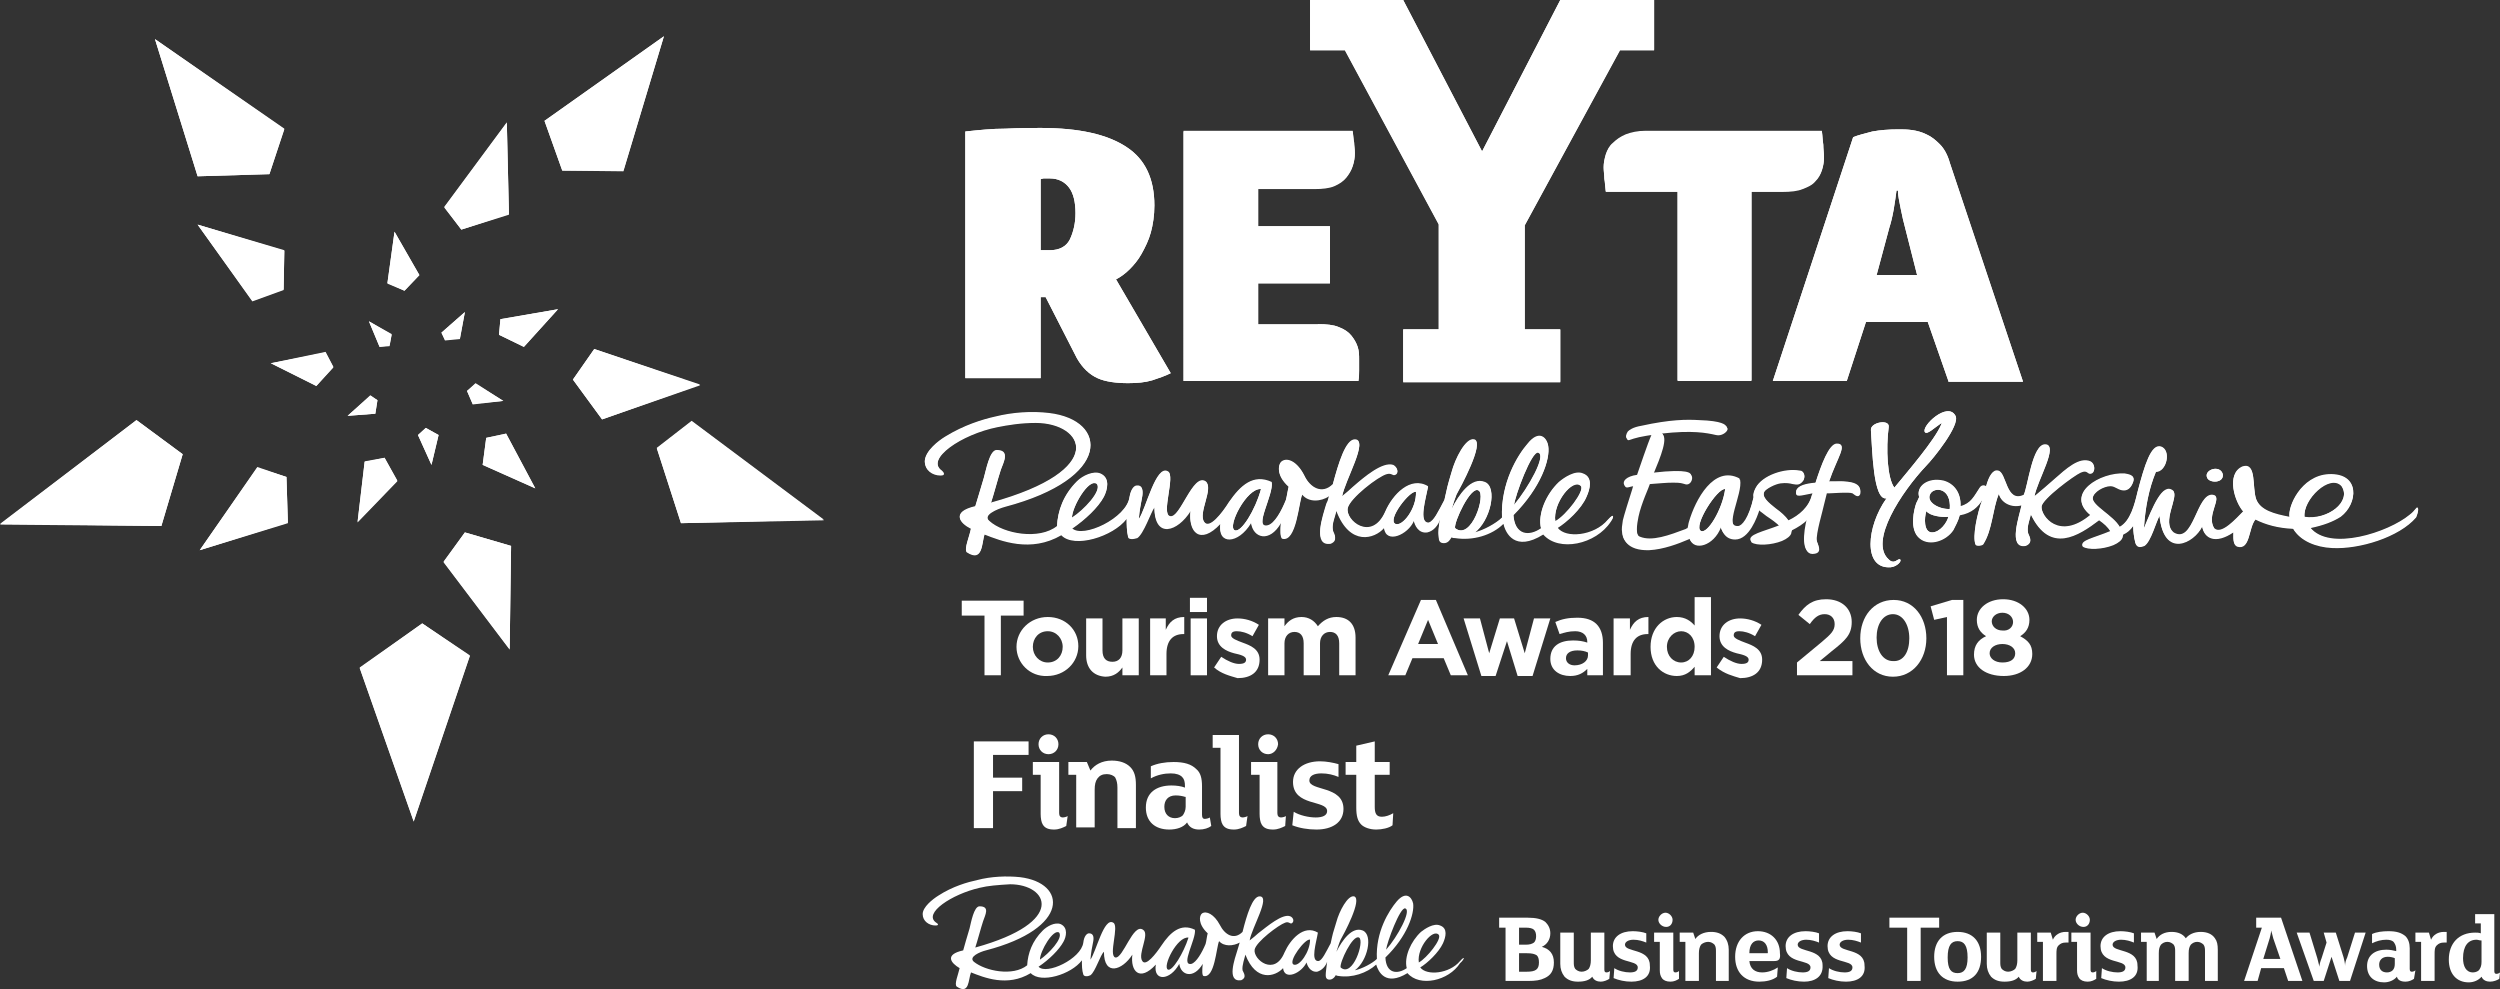 <?xml version="1.0" encoding="utf-8"?>
<!-- Generator: Adobe Illustrator 21.1.0, SVG Export Plug-In . SVG Version: 6.00 Build 0)  -->
<svg version="1.1" id="Layer_1" xmlns="http://www.w3.org/2000/svg" xmlns:xlink="http://www.w3.org/1999/xlink" x="0px" y="0px"
	 viewBox="0 0 351.7 139.2" style="enable-background:new 0 0 351.7 139.2;" xml:space="preserve">
<rect x="0" y="0" width="351.7" height="139.2" fill="#333333" stroke="none"/>
<style type="text/css">
	.st0{fill:#FFFFFF;}
	.st1{fill-rule:evenodd;clip-rule:evenodd;fill:#FFFFFF;}
</style>
<g>
	<path class="st0" d="M162.4,28.9c0,1.4-0.2,2.7-0.5,3.8c-0.3,1.1-0.8,2.1-1.3,3c-0.5,0.9-1.1,1.6-1.7,2.2c-0.6,0.6-1.3,1.1-1.9,1.4
		l7.7,13.2c-0.8,0.4-1.7,0.7-2.6,1c-1,0.3-2.1,0.4-3.4,0.4c-1.7,0-3.2-0.2-4.3-0.7c-1.1-0.5-2.1-1.4-2.9-2.8l-4.4-8.6h-0.7v11.4
		h-10.6V18.5c1.9-0.2,3.7-0.4,5.7-0.4c1.9-0.1,3.5-0.1,4.9-0.1c5.4,0,9.4,0.9,12.1,2.7C161.1,22.4,162.4,25.2,162.4,28.9 M151.3,30
		c0-1.6-0.3-2.8-0.9-3.6c-0.6-0.8-1.5-1.3-2.7-1.3c-0.2,0-0.3,0-0.5,0c-0.1,0-0.3,0-0.4,0c-0.1,0-0.3,0.1-0.4,0.1v10h1.3
		c1.3,0,2.3-0.5,2.8-1.5C151,32.7,151.3,31.4,151.3,30"/>
	<path class="st0" d="M236,27h-10.1c-0.1-0.7-0.1-1.3-0.2-1.8c0-0.5-0.1-1.1-0.1-1.6c0-0.6,0.1-1.1,0.3-1.8c0.2-0.6,0.5-1.2,1-1.6
		c0.5-0.5,1.1-0.9,1.8-1.2c0.8-0.3,1.7-0.5,2.8-0.5h24.8c0.1,0.7,0.1,1.3,0.2,1.9c0,0.6,0.1,1.2,0.1,1.8c0,0.6-0.1,1.2-0.3,1.8
		c-0.2,0.6-0.5,1.1-0.9,1.5c-0.4,0.5-1,0.8-1.8,1.1c-0.7,0.3-1.7,0.4-2.8,0.4h-4.4v26.6H236V27z"/>
	<path class="st0" d="M274.1,53.6l-2.9-8.3h-8.7l-2.7,8.3h-10.4l11.3-34.3c0.7-0.3,1.6-0.5,2.7-0.8c1.1-0.2,2.3-0.3,3.7-0.3
		c0.6,0,1.2,0,1.9,0.1c0.7,0.1,1.4,0.3,2,0.6c0.7,0.3,1.3,0.8,1.9,1.4c0.6,0.6,1.1,1.5,1.4,2.6l10.3,30.8H274.1z M268,32
		c-0.2-0.7-0.4-1.6-0.6-2.6c-0.2-1-0.4-1.9-0.4-2.6h-0.2c-0.1,0.7-0.2,1.6-0.4,2.7c-0.2,1.1-0.4,1.9-0.6,2.5l-1.8,6.7h5.7L268,32z"
		/>
	<path class="st0" d="M185.4,45.6c1.2,0,2.2,0.1,2.9,0.4c0.8,0.3,1.4,0.7,1.8,1.2c0.4,0.5,0.7,1,0.9,1.6c0.2,0.6,0.2,1.2,0.2,1.8
		c0,0.6,0,1.1,0,1.5c0,0.4,0,0.9-0.1,1.5h-24.6V18.5h23.8c0.1,0.7,0.1,1.2,0.2,1.6c0,0.4,0.1,0.9,0.1,1.5c0,0.6-0.1,1.2-0.3,1.8
		c-0.2,0.6-0.5,1.1-0.9,1.6c-0.4,0.5-1,0.9-1.7,1.2c-0.7,0.3-1.7,0.4-2.8,0.4H177v5.3h10.1v8H177v5.8H185.4z"/>
	<g>
		<polygon class="st0" points="40,18.2 21.8,5.5 27.8,24.8 37.9,24.5 		"/>
		<polygon class="st0" points="95.8,73.6 115.9,73.2 97.3,59.3 92.4,63.1 		"/>
		<polygon class="st0" points="66.1,92.3 59.4,87.7 50.6,94 58.2,115.6 		"/>
		<polygon class="st0" points="19.2,59.1 0,73.8 22.7,74 25.7,63.9 		"/>
		<polygon class="st0" points="87.7,24.1 93.4,5.1 76.6,17 79.1,24 		"/>
		<polygon class="st0" points="36.2,65.8 28.1,77.4 40.5,73.6 40.3,67.1 		"/>
		<polygon class="st0" points="71.6,30.2 71.3,17.3 62.5,29.2 64.9,32.3 		"/>
		<polygon class="st0" points="83.6,49.1 80.6,53.4 84.7,59 98.5,54.2 		"/>
		<polygon class="st0" points="62.4,79.1 71.7,91.4 71.9,76.8 65.4,74.9 		"/>
		<polygon class="st0" points="40,35.3 27.8,31.6 35.5,42.4 39.9,40.8 		"/>
		<polygon class="st0" points="45.8,49.6 38.1,51.1 44.5,54.3 46.9,51.7 		"/>
		<polygon class="st0" points="73.7,48.8 78.5,43.5 70.4,44.9 70.2,47.1 		"/>
		<polygon class="st0" points="71.2,61 68.4,61.6 67.9,65.4 75.3,68.7 		"/>
		<polygon class="st0" points="51.3,65 50.3,73.5 55.9,67.7 54.1,64.4 		"/>
		<polygon class="st0" points="59,38.7 55.5,32.6 54.5,39.9 56.9,40.9 		"/>
		<polygon class="st0" points="52.1,55.7 48.9,58.5 52.8,58.2 53.1,56.3 		"/>
		<polygon class="st0" points="64.7,47.7 65.4,43.9 62.1,46.8 62.6,47.9 		"/>
		<polygon class="st0" points="66.9,54 65.7,55 66.5,56.9 70.8,56.4 		"/>
		<polygon class="st0" points="58.8,61.2 60.7,65.4 61.7,61.2 59.9,60.2 		"/>
		<polygon class="st0" points="55.1,47.1 51.9,45.2 53.4,48.8 54.8,48.7 		"/>
		<polygon class="st0" points="219.5,0 208.5,21.3 197.4,0 184.3,0 184.3,7.1 189.2,7.1 202.4,31.6 202.4,46.4 197.4,46.4 
			197.4,53.8 219.5,53.8 219.5,46.4 214.5,46.4 214.5,31.7 227.9,7.1 232.7,7.1 232.7,0 		"/>
	</g>
	<path class="st0" d="M226.2,73.2c-1.9,2.3-6,2.7-7.1,1.1c1.3-0.8,3.4-2.7,4.1-4.4c0.5-1.1,0.9-2.7-0.5-3.2
		c-1.1-0.5-2.7,0.6-3.4,1.2c-1.8,1.7-3,4.5-2.5,6.5c-1.7,1.2-3.7,1-3.9-1.9c3.9-3.9,5.2-7.9,4.9-9.7c-0.2-1.2-1.3-2.3-2.9-0.3
		c-1.4,1.6-3.8,5.5-3.6,10.4c-0.8,0.8-2.6,1.8-3.9,2.1c2.3-1.7,3.3-6.4,1.5-7.1c-1.9-0.8-3.7,1.8-4.7,3.8c0.2-0.7,0.5-1.6,0.7-2.1
		c0.5-0.9,4-7.3,2.5-7.7c-1.2-0.3-2.7,2.7-3.2,4.6c-0.6,2-0.6,2.1-1,3.9c-0.9,1.7-1.5,3-2.2,3.2c-1.5,0.1-0.4-3.5-0.1-5.1
		c-2.5-1.5-5,1.2-6,3.5c-1.9,4.4-5.7,1.3-5.3-0.5c0.3-1.4,4.3-4.5,5.5-4.8c0.7-0.2,0.8,0.3,1.2,0.1c0.5-0.2,0.3-1-0.3-1.3
		c-1.5-0.5-4.1,1.7-5.7,3.1c-0.9,0.8-0.3,0.3-1.5,1.3c0.4-2.3,3.8-8,1.8-8c-1.3,0-2.3,3.3-3.1,6.3c-1.5,1.5-3.2,0.5-4-1.2
		c-1-2-2.4-2.6-3.2-2c-0.5,0.4-0.8,1.9,1,3.5c-0.1,0.3-0.3,1.6-0.4,1.9c-0.6,1.5-1.6,3.4-2.6,3.6c-2,0.4,0.9-4.4,0.6-6.1
		c-2.6-1.2-4.4,0.5-6,2.8c-1,1.6-2.8,3.9-3.5,2.8c-0.9-1.3,1.4-4.8,0.2-5.7c-1.8-1.2-3.6,5.3-5,4.9c-1.3-0.3,0.8-5.8-0.3-6.3
		c-1.7-1-3.1,5.3-4.1,6.7c0.1-1.4,0.3-2.1,0.5-3.3c0.1-0.8,0-1.5-0.8-1.4c-0.3,0-0.8,0.4-1,1.6c-0.4,3-6.6,5.9-8.1,4.4
		c1.9-1.3,3.7-3,4.5-4.5c0.5-1,0.9-2.6-0.5-3.2c-1-0.4-2.5,0.3-3.3,1.1c-1.9,1.9-2.7,4.1-2.8,6.3c-2.5,2-7.5,1.1-9.5-0.7
		c-1.1-0.9,1.1-1.8,2.2-2.1c15.1-4,14.5-12.1,6.2-13.1c-2.5-0.3-5.2-0.1-7.6,0.5c-1.8,0.4-4.4,1.2-7,2.8c-1,0.6-2.8,2-2.9,3.4
		c0,1.3,1.1,2,2.2,2c0.8,0,0.4-0.4,0.2-0.6c-2.4-1.7,2.8-5.2,7.8-6.2c1.5-0.3,3.3-0.6,5.4-0.6c6.8,0,10.4,6.7-6.3,11.3
		c0.4-1.2,1-3.5,1.4-4.7c0.4-1.1,1.3-2.7-0.6-2.7c-1,0-1.5,2.9-1.8,3.9c-0.5,1.6-0.9,3.1-1.2,4c-3.4,0.8-2.2,2.3-0.6,3.1
		c-0.2,1.1-1,2.9-0.6,3.3c2.3,1.5,2.1-1.3,2.5-2.5c2.3,0.9,6.5,2.6,10.8,0.1c1.8,1.9,7.3,0.2,9.2-2.3c0,0.9,0,1.7,0.2,2.6
		c0.1,0.3,0.7,0.3,1.3,0.1c0.9-0.6,1.9-3.6,2.4-4.3c0,4.5,3.3,3.4,5.1,0.5c-0.4,2.9,1.3,4.9,4.2,1.8c-0.5,3,2.5,2.9,4.3-0.1
		c0.3,2.1,2.6,2.8,4.2,0c-0.1,1.2-0.1,2.1,0.2,2.2c2,0.5,2.3-5.1,2.8-6.2c0.9,1.1,2.6,1,3.8,0.2c-0.1,0.4-0.2,0.9-0.4,1.2
		c-0.5,1.7-2,5.9,0.6,5.5c1.2-0.5,0.3-1.4,0.3-1.8c-0.2-0.9,0.4-2.2,0.5-2.8c1.9,5,5.4,3.9,6.7,2.4c0.3,2.3,3.4,0.9,4.2-1
		c0.1,0.5,0.6,1.8,1.9,1.6c0.9-0.2,1.5-1,1.8-1.8c-0.2,1-0.3,1.9-0.2,2.5c0,0.4,0.1,0.9,0.9,0.8c0.5-0.1,0.7-0.5,0.9-0.8
		c0.2,0.1,0.3,0.1,0.5,0.1c2.5,0.4,5.2-0.4,6.8-2c0.3,1.3,1.6,4,5.6,1.5c2.2,2.5,7.4,1.4,9.5-1.8C227,72.9,227.2,72,226.2,73.2
		 M154.3,68.1c0.8,1-1.9,3.8-3.5,4.8C150.8,71.3,153.2,67.2,154.3,68.1 M173.7,74.6c-1.1-0.5,1.7-6,3.7-5.8
		C176.6,71.8,174.6,75,173.7,74.6 M196.3,73.7c-1.2-0.6,2.1-4.8,2.9-4.5C199.3,71.5,197.3,74.2,196.3,73.7 M204.7,74.3
		c-0.2-0.8,2.2-6,3.3-5.3C209.1,69.6,207,76.2,204.7,74.3 M216.4,63.7c1.2,0.4-1.4,5-3.4,7.4C213.1,69.8,215.5,63.4,216.4,63.7
		 M222.4,68.4c0.6,0.7-2.1,4.2-3.6,5C218.4,70.8,221.3,67.2,222.4,68.4"/>
	<path class="st0" d="M258.2,67.8c-0.2,0-0.6,0-0.9,0c1.2-3.5,2.7-5.3,1.1-5.3c-1.1,0-2.2,3-3,5.5c-1.3,0.1-2.5,0.4-2.7,1.1
		c-0.2,1,0.6,0.6,2.3,0.3c0,0.1,0,0.2-0.1,0.3v0c-0.4,1.7-1.8,2.9-3.3,3.6c-0.4-0.6-1.1-1.2-1.8-1.7c-1-0.8-2-1.6-1.6-2.4
		c0.2-0.4,1.5-1.1,2.3-1.2c0.8-0.1,1.3,0,1.7,0.1c0.6,0.1,1,0.2,1.5-0.5c0.1-0.2,0.2-0.5,0.1-0.8c-0.1-0.3-0.3-0.5-0.6-0.5
		c-2.2-0.4-5.3,0.7-6.2,2.4c-0.2,0.4-0.4,0.8-0.3,1.3c-0.7,3.1-1.7,4.2-2.1,4.2c-2.2,0.1,0.6-4.7,0.2-6.7c-3.6-1.9-6.2,3-7.1,6.1
		c-0.1,0.3-0.1,0.6-0.2,0.9c-0.1,0-0.1,0-0.2,0.1c-2.4,0.9-4.8,1.8-6.5,1.1c-0.8-0.3-0.5-2-0.3-3c0.4-1.9,1.5-4.2,1.6-4.6
		c1.5-0.1,2.2-0.2,3.3-0.2c1.1,0,1.2,0.1,1.6,0.2c0.8,0.3,1.2-0.7,1-1.1c-0.1-0.2-0.2-0.9-5.4-0.3c1-2.4,2.2-5.3,1.1-5.7
		c4.4-0.5,6.4-0.1,7.7,0.2c0.8,0.2,1.5-0.4,1.6-0.7c0.1-0.2,0-0.3-0.1-0.4c-0.1-0.1-0.4-0.7-3.8-0.8c-1.7-0.1-4-0.1-8.1,0.8
		c-1.2,0.2-1.7,0.6-1.9,0.8c-0.2,0.3-0.4,0.8-0.1,1c0.2,0.1,0.3-0.1,1.6-0.4c0.6-0.1,1.4-0.3,1.9-0.3c-0.7,1.6-1.7,4.7-2.1,5.8
		c-1.5,0.2-2.1,0.9-1.8,1.4c0.2,0.4,0.7,0,1.3,0l-0.2,0.7c-0.3,0.9-1.2,3.8-1.3,4.3c-0.1,0.7-0.2,1.2-0.1,1.7c0,0.6,0.5,2.4,3.7,2.3
		c2-0.1,4.1-0.9,5.5-1.5c0.1,0,0.1-0.1,0.2-0.1c0.6,1.8,3.4,1,4.4-1.6c0.1,0.2,0.4,1.7,2,1.7c2,0,3.1-3.2,3.4-4.1
		c0.1,0.1,0.1,0.1,0.2,0.2c0.2,0.1,0.5,0.4,0.8,0.6c0.6,0.4,1.5,1,1.9,1.5c-2.3,0.9-4.5,1.3-4,2.2c0.7,0.5,2.8,0.4,4.3-0.2
		c0.7-0.3,1.2-0.7,1.3-1.1c0-0.2,0.1-0.3,0.1-0.4c0.8-0.4,1.6-0.9,2.2-1.5c-0.5,2-0.9,5.2,1,4.8c1.2-0.2,0.3-1.5,0.3-1.8
		c-0.2-0.9,0.9-4.5,1-5.1c0.1-0.5,0.3-1.1,0.4-1.6c0.1,0,0.3,0,0.4,0c0.4,0,2.7-0.2,3.2,0c0.2,0.1,0.8,0.8,1.1,0.1
		C262.1,67.7,259.3,67.7,258.2,67.8 M239.3,74.7c-1.2-0.6,2.3-6.1,3.4-5.9C242.3,71.7,240.2,75.2,239.3,74.7"/>
	<path class="st0" d="M312.7,66.7c0.2,1.3-1.9,1.3-2.2,0.5C310,66.1,312.3,65.3,312.7,66.7"/>
	<g>
		<path class="st0" d="M266.5,68.6c-1-1.3-1.2-5.5-0.8-8.5c0.2-1.2-2.6-0.7-2.5,0.4c0.2,2.7,0.3,10,2.2,9.6c-2.8,3.9-3.4,10,0.6,9.7
			c0.9-0.1,1.6-0.9,1.3-1.1c-0.3-0.2-0.8,0.8-1.6,0c-2.8-2.5,1.8-9.5,5.3-13.2c0.9-0.9,4.8-5.7,4.1-7c-1.1-2.1-4.9,1.5-4.3,2.3
			c0.3,0.4,1.3-0.6,2.2-1.2c0.2-0.1,0.2-0.1,0.1,0.1C272.2,61.9,268.3,66.4,266.5,68.6"/>
		<path class="st1" d="M340.1,71.5c-0.2-0.1-0.3,0.4-1.1,1c-3,2.5-11.3,5.2-14,1.8c1.9-0.4,3.2-0.9,4.3-1.6c2.4-1.8,2.8-6.1-1.7-5.9
			c-3.9,0.2-5.8,4.6-5.5,6c-2.1-0.4-4.1-0.9-4.7-2.5c-0.6-1.7,0.1-5.2-1.9-4.6c-2.4,1-1.1,5,0.1,6.3c-1,1-3.1,3.4-4.1,2.4
			c-1.2-1.9,1.3-4.5-0.2-4.7c-2.3-0.3-2.7,7-5.5,5.3c-1.8-1.5,0.8-5.1-0.1-5.9c-1.5-1.2-2.9,2.4-4.1,5.3c0.2-3,0.7-5.6,1.7-8
			c1.5,0,2.2-3,0.7-3.5c-1.4-0.4-2.3,2.6-3.3,6.4c-0.4,1.7-1,4.1-2.5,4.9c-0.9-1.6-3.9-3-3.8-4.1c0.1-0.9,1.6-1.7,2.5-1.7
			c0.7,0,1.1,0.6,1.9,0.6c0.7,0,1.1-0.6,1.3-1.2c0.3-0.9-0.7-1-1.2-1.1c-3.4-0.2-8.5,2.8-4.8,5.8c-4.4,3.7-7,0.2-6.9-1.2
			c0.1-1.1,4.6-4.4,5.5-4.8c1.1-0.5,0.9,0.4,1.6,0.1c0.5-0.3,0.4-1.3-0.2-1.6c-1.6-0.7-3.5,1.1-5.1,2.5c-0.9,0.8-1.6,1.4-2.8,2.4
			c0.4-2.3,3.5-7.3,1.5-7.3c-1.8,0-2.4,5.8-3,7.1c-2.5,1.2-2.4-3.2-3.6-3.4c-0.7-0.2-1.3,0.7-1.7,2.2c-0.4-0.3-0.8,0-0.9,0.2
			c-0.8,1.2-1.2,2.2-2.7,2.6c0.1-1.9-0.9-3.2-2.4-3.6c-2.3-0.5-3.9,0.9-3.4,2.3c-0.1,0.1-0.3,0.7-0.4,0.8c-0.3,0.8-1.1,3.8,0.5,5
			c1.4,1.1,3.7,0.3,4.7-1.2c0.3-0.6,0.7-1.3,0.9-2.1c1.7-0.3,2.6-1.2,3.2-2.2c-0.8,2.1-1.4,5.2-1,6.3c0.1,0.3,0.9,0.2,1.1,0
			c1.3-2,1.3-4.9,2.2-7.1c0.3,1.2,1.7,2,3.2,1.6c-0.3,1.5-2,6.2,0.6,5.7c1.2-0.5,0.3-1.5,0.3-1.8c-0.2-0.9,0.3-2,0.4-2.6
			c2.7,5.6,6.7,3,9.6,0.8c0.6,0.4,1.3,1,1.6,1.6c-2.4,1-4.3,1.3-3.9,2.1c0.7,0.5,2.8,0.4,4.3-0.2c0.7-0.3,1.2-0.7,1.3-1.1
			c0-0.2,0.1-0.3,0.1-0.4c0.5-0.2,1-0.6,1.4-1.2c0,0.8,0.1,1.6,0.3,2.4c0.2,0.6,0.6,0.7,1.3,0.4c0.9-0.6,1.6-3.3,2.1-4.2
			c0.6,6.1,4.9,3.8,6,1.5c0.3,1.7,1.9,2.5,4.4,0.8c0,0.8-0.1,1.7,0.5,2c1.9,0.6,1.6-2.6,2.6-3.8c1.4,0.7,3.1,1.2,5.3,1.3
			c1,1.7,3.2,2.6,5.5,2.7c3.8,0.2,9.4-1.5,11.8-4.3C340.1,72.3,340.3,71.6,340.1,71.5 M271.8,74.9c-1.2,0-1.1-2.1-0.8-3
			c0.5,0.7,2.3,0.9,3.1,0.8C273.9,73.6,272.9,74.9,271.8,74.9 M271.6,69.4c0.6-0.9,2.9-0.8,2.7,2.2
			C272.9,71.7,270.8,70.7,271.6,69.4 M324.2,72.8c-0.3-2.5,3.6-6.2,5.2-4.4C330.9,70.6,327.4,73.2,324.2,72.8"/>
	</g>
	<g>
		<path class="st0" d="M162.4,28.9c0,1.4-0.2,2.7-0.5,3.8c-0.3,1.1-0.8,2.1-1.3,3c-0.5,0.9-1.1,1.6-1.7,2.2
			c-0.6,0.6-1.3,1.1-1.9,1.4l7.7,13.2c-0.8,0.4-1.7,0.7-2.6,1c-1,0.3-2.1,0.4-3.4,0.4c-1.7,0-3.2-0.2-4.3-0.7
			c-1.1-0.5-2.1-1.4-2.9-2.8l-4.4-8.6h-0.7v11.4h-10.6V18.5c1.9-0.2,3.7-0.4,5.7-0.4c1.9-0.1,3.5-0.1,4.9-0.1
			c5.4,0,9.4,0.9,12.1,2.7C161.1,22.4,162.4,25.1,162.4,28.9 M151.3,30c0-1.6-0.3-2.8-0.9-3.6c-0.6-0.8-1.5-1.3-2.7-1.3
			c-0.2,0-0.3,0-0.5,0c-0.1,0-0.3,0-0.4,0c-0.1,0-0.3,0.1-0.4,0.1v10h1.3c1.3,0,2.3-0.5,2.8-1.5C151,32.6,151.3,31.4,151.3,30"/>
		<path class="st0" d="M236,26.9h-10.1c-0.1-0.7-0.1-1.3-0.2-1.8c0-0.5-0.1-1.1-0.1-1.6c0-0.6,0.1-1.1,0.3-1.8
			c0.2-0.6,0.5-1.2,1-1.6c0.5-0.5,1.1-0.9,1.8-1.2c0.8-0.3,1.7-0.5,2.8-0.5h24.8c0.1,0.7,0.1,1.3,0.2,1.9c0,0.6,0.1,1.2,0.1,1.8
			c0,0.6-0.1,1.2-0.3,1.8c-0.2,0.6-0.5,1.1-0.9,1.5c-0.4,0.5-1,0.8-1.8,1.1c-0.7,0.3-1.7,0.4-2.8,0.4h-4.4v26.6H236V26.9z"/>
		<path class="st0" d="M274.1,53.6l-2.9-8.3h-8.7l-2.7,8.3h-10.4l11.3-34.3c0.7-0.3,1.6-0.5,2.7-0.8c1.1-0.2,2.3-0.3,3.7-0.3
			c0.6,0,1.2,0,1.9,0.1c0.7,0.1,1.4,0.3,2,0.6c0.7,0.3,1.3,0.8,1.9,1.4c0.6,0.6,1.1,1.5,1.4,2.6l10.3,30.8H274.1z M268,32
			c-0.2-0.7-0.4-1.6-0.6-2.6c-0.2-1-0.4-1.9-0.4-2.6h-0.2c-0.1,0.7-0.2,1.6-0.4,2.7c-0.2,1.1-0.4,1.9-0.6,2.5l-1.8,6.7h5.7L268,32z"
			/>
		<path class="st0" d="M185.4,45.6c1.2,0,2.2,0.1,2.9,0.4c0.8,0.3,1.4,0.7,1.8,1.2c0.4,0.5,0.7,1,0.9,1.6c0.2,0.6,0.2,1.2,0.2,1.8
			c0,0.6,0,1.1,0,1.5c0,0.4,0,0.9-0.1,1.5h-24.6V18.4h23.8c0.1,0.7,0.1,1.2,0.2,1.6c0,0.4,0.1,0.9,0.1,1.5c0,0.6-0.1,1.2-0.3,1.8
			c-0.2,0.6-0.5,1.1-0.9,1.6c-0.4,0.5-1,0.9-1.7,1.2c-0.7,0.3-1.7,0.4-2.8,0.4H177v5.3h10.1v8H177v5.8H185.4z"/>
		<g>
			<polygon class="st0" points="40,18.1 21.8,5.5 27.8,24.8 37.9,24.5 			"/>
			<polygon class="st0" points="95.8,73.6 115.9,73.1 97.3,59.2 92.4,63 			"/>
			<polygon class="st0" points="66.1,92.2 59.4,87.7 50.6,93.9 58.2,115.5 			"/>
			<polygon class="st0" points="19.2,59.1 0,73.7 22.7,74 25.7,63.9 			"/>
			<polygon class="st0" points="87.7,24 93.4,5.1 76.6,17 79.1,24 			"/>
			<polygon class="st0" points="36.2,65.7 28.1,77.4 40.5,73.5 40.3,67.1 			"/>
			<polygon class="st0" points="71.6,30.1 71.3,17.2 62.5,29.1 64.9,32.3 			"/>
			<polygon class="st0" points="83.6,49.1 80.6,53.4 84.7,59 98.5,54.1 			"/>
			<polygon class="st0" points="62.4,79 71.7,91.3 71.9,76.8 65.4,74.9 			"/>
			<polygon class="st0" points="40,35.2 27.8,31.6 35.5,42.3 39.9,40.7 			"/>
			<polygon class="st0" points="45.8,49.5 38.1,51.1 44.5,54.3 46.9,51.6 			"/>
			<polygon class="st0" points="73.7,48.8 78.5,43.5 70.4,44.9 70.2,47.1 			"/>
			<polygon class="st0" points="71.2,61 68.4,61.6 67.9,65.4 75.3,68.7 			"/>
			<polygon class="st0" points="51.3,64.9 50.3,73.4 55.9,67.6 54.1,64.4 			"/>
			<polygon class="st0" points="59,38.7 55.5,32.6 54.5,39.8 56.9,40.9 			"/>
			<polygon class="st0" points="52.1,55.6 48.9,58.5 52.8,58.2 53.1,56.3 			"/>
			<polygon class="st0" points="64.7,47.6 65.4,43.9 62.1,46.8 62.6,47.8 			"/>
			<polygon class="st0" points="66.9,53.9 65.7,55 66.5,56.8 70.8,56.4 			"/>
			<polygon class="st0" points="58.8,61.2 60.7,65.4 61.7,61.2 59.9,60.2 			"/>
			<polygon class="st0" points="55.1,47 51.9,45.2 53.4,48.8 54.8,48.6 			"/>
			<polygon class="st0" points="219.5,0 208.5,21.3 197.4,0 184.3,0 184.3,7 189.2,7 202.4,31.5 202.4,46.3 197.4,46.3 197.4,53.7 
				219.5,53.7 219.5,46.3 214.5,46.3 214.5,31.7 227.9,7 232.7,7 232.7,0 			"/>
		</g>
		<path class="st0" d="M226.2,73.1c-1.9,2.3-6,2.7-7.1,1.1c1.3-0.8,3.4-2.7,4.1-4.4c0.5-1.1,0.9-2.7-0.5-3.2
			c-1.1-0.5-2.7,0.6-3.4,1.2c-1.8,1.7-3,4.5-2.5,6.5c-1.7,1.2-3.7,1-3.9-1.9c3.9-3.9,5.2-7.9,4.9-9.7c-0.2-1.2-1.3-2.3-2.9-0.3
			c-1.4,1.6-3.8,5.5-3.6,10.4c-0.8,0.8-2.6,1.8-3.9,2.1c2.3-1.7,3.3-6.4,1.5-7.1c-1.9-0.8-3.7,1.8-4.7,3.8c0.2-0.7,0.5-1.6,0.7-2.1
			c0.5-0.9,4-7.3,2.5-7.7c-1.2-0.3-2.7,2.7-3.2,4.6c-0.6,2-0.6,2.1-1,3.9c-0.9,1.7-1.5,3-2.2,3.2c-1.5,0.1-0.4-3.5-0.1-5.1
			c-2.5-1.5-5,1.2-6,3.5c-1.9,4.4-5.7,1.3-5.3-0.5c0.3-1.4,4.3-4.5,5.5-4.8c0.7-0.2,0.8,0.3,1.2,0.1c0.5-0.2,0.3-1-0.3-1.3
			c-1.5-0.5-4.1,1.7-5.7,3.1c-0.9,0.8-0.3,0.3-1.5,1.3c0.4-2.3,3.8-8,1.8-8c-1.3,0-2.3,3.3-3.1,6.3c-1.5,1.5-3.2,0.5-4-1.2
			c-1-2-2.4-2.6-3.2-2c-0.5,0.4-0.8,1.9,1,3.5c-0.1,0.3-0.3,1.6-0.4,1.9c-0.6,1.5-1.6,3.4-2.6,3.6c-2,0.4,0.9-4.4,0.6-6.1
			c-2.6-1.2-4.4,0.5-6,2.8c-1,1.6-2.8,3.9-3.5,2.8c-0.9-1.3,1.4-4.8,0.2-5.7c-1.8-1.2-3.6,5.3-5,4.9c-1.3-0.3,0.8-5.8-0.3-6.3
			c-1.7-1-3.1,5.3-4.1,6.7c0.1-1.4,0.3-2.1,0.5-3.3c0.1-0.8,0-1.5-0.8-1.4c-0.3,0-0.8,0.4-1,1.6c-0.4,3-6.6,5.9-8.1,4.4
			c1.9-1.3,3.7-3,4.5-4.5c0.5-1,0.9-2.6-0.5-3.2c-1-0.4-2.5,0.3-3.3,1.1c-1.9,1.9-2.7,4.1-2.8,6.3c-2.5,2-7.5,1.1-9.5-0.7
			c-1.1-0.9,1.1-1.8,2.2-2.1c15.1-4,14.5-12.1,6.2-13.1c-2.5-0.3-5.2-0.1-7.6,0.5c-1.8,0.4-4.4,1.2-7,2.8c-1,0.6-2.8,2-2.9,3.4
			c0,1.3,1.1,2,2.2,2c0.8,0,0.4-0.4,0.2-0.6c-2.4-1.7,2.8-5.2,7.8-6.2c1.5-0.3,3.3-0.6,5.4-0.6c6.8,0,10.4,6.7-6.3,11.3
			c0.4-1.2,1-3.5,1.4-4.7c0.4-1.1,1.3-2.7-0.6-2.7c-1,0-1.5,2.9-1.8,3.9c-0.5,1.6-0.9,3.1-1.2,4c-3.4,0.8-2.2,2.3-0.6,3.1
			c-0.2,1.1-1,2.9-0.6,3.3c2.3,1.5,2.1-1.3,2.5-2.5c2.3,0.9,6.5,2.6,10.8,0.1c1.8,1.9,7.3,0.2,9.2-2.3c0,0.9,0,1.7,0.2,2.5
			c0.1,0.3,0.7,0.3,1.3,0.1c0.9-0.6,1.9-3.6,2.4-4.3c0,4.5,3.3,3.4,5.1,0.5c-0.4,2.9,1.3,4.9,4.2,1.8c-0.5,3,2.5,2.9,4.3-0.1
			c0.3,2.1,2.6,2.8,4.2,0c-0.1,1.2-0.1,2.1,0.2,2.2c2,0.5,2.3-5.1,2.8-6.2c0.9,1.1,2.6,1,3.8,0.2c-0.1,0.4-0.2,0.9-0.4,1.2
			c-0.5,1.7-2,5.9,0.6,5.5c1.2-0.5,0.3-1.4,0.3-1.8c-0.2-0.9,0.4-2.2,0.5-2.8c1.9,5,5.4,3.9,6.7,2.4c0.3,2.3,3.4,0.9,4.2-1
			c0.1,0.5,0.6,1.8,1.9,1.6c0.9-0.2,1.5-1,1.8-1.8c-0.2,1-0.3,1.9-0.2,2.5c0,0.4,0.1,0.9,0.9,0.8c0.5-0.1,0.7-0.5,0.9-0.8
			c0.2,0.1,0.3,0.1,0.5,0.1c2.5,0.4,5.2-0.4,6.8-2c0.3,1.3,1.6,4,5.6,1.5c2.2,2.5,7.4,1.4,9.5-1.8C227,72.9,227.2,72,226.2,73.1
			 M154.3,68c0.8,1-1.9,3.8-3.5,4.8C150.8,71.3,153.2,67.2,154.3,68 M173.7,74.6c-1.1-0.5,1.7-6,3.7-5.8
			C176.6,71.7,174.6,75,173.7,74.6 M196.3,73.7c-1.2-0.6,2.1-4.8,2.9-4.5C199.3,71.5,197.3,74.1,196.3,73.7 M204.7,74.3
			c-0.2-0.8,2.2-6,3.3-5.3C209.1,69.5,207,76.1,204.7,74.3 M216.4,63.6c1.2,0.4-1.4,5-3.4,7.4C213.1,69.8,215.5,63.3,216.4,63.6
			 M222.4,68.3c0.6,0.7-2.1,4.2-3.6,5C218.4,70.7,221.3,67.2,222.4,68.3"/>
		<path class="st0" d="M258.2,67.7c-0.2,0-0.6,0-0.9,0c1.2-3.5,2.7-5.3,1.1-5.3c-1.1,0-2.2,3-3,5.5c-1.3,0.1-2.5,0.4-2.7,1.1
			c-0.2,1,0.6,0.6,2.3,0.3c0,0.1,0,0.2-0.1,0.3v0c-0.4,1.7-1.8,2.9-3.3,3.6c-0.4-0.6-1.1-1.2-1.8-1.7c-1-0.8-2-1.6-1.6-2.4
			c0.2-0.4,1.5-1.1,2.3-1.2c0.8-0.1,1.3,0,1.7,0.1c0.6,0.1,1,0.2,1.5-0.5c0.1-0.2,0.2-0.5,0.1-0.8c-0.1-0.3-0.3-0.5-0.6-0.5
			c-2.2-0.4-5.3,0.7-6.2,2.4c-0.2,0.4-0.4,0.8-0.3,1.3C246,73,245,74,244.5,74c-2.2,0.1,0.6-4.7,0.2-6.7c-3.6-1.9-6.2,3-7.1,6.1
			c-0.1,0.3-0.1,0.6-0.2,0.9c-0.1,0-0.1,0-0.2,0.1c-2.4,0.9-4.8,1.8-6.5,1.1c-0.8-0.3-0.5-2-0.3-3c0.4-1.9,1.5-4.2,1.6-4.6
			c1.5-0.1,2.2-0.2,3.3-0.2c1.1,0,1.2,0.1,1.6,0.2c0.8,0.3,1.2-0.7,1-1.1c-0.1-0.2-0.2-0.9-5.4-0.3c1-2.4,2.2-5.3,1.1-5.7
			c4.4-0.5,6.4-0.1,7.7,0.2c0.8,0.2,1.5-0.4,1.6-0.7c0.1-0.2,0-0.3-0.1-0.4c-0.1-0.1-0.4-0.7-3.8-0.8c-1.7-0.1-4-0.1-8.1,0.8
			c-1.2,0.2-1.7,0.6-1.9,0.8c-0.2,0.3-0.4,0.8-0.1,1c0.2,0.1,0.3-0.1,1.6-0.4c0.6-0.1,1.4-0.3,1.9-0.3c-0.7,1.6-1.7,4.7-2.1,5.8
			c-1.5,0.2-2.1,0.9-1.8,1.4c0.2,0.4,0.7,0,1.3,0l-0.2,0.7c-0.3,0.9-1.2,3.8-1.3,4.3c-0.1,0.7-0.2,1.2-0.1,1.7
			c0,0.6,0.5,2.4,3.7,2.3c2-0.1,4.1-0.9,5.5-1.5c0.1,0,0.1-0.1,0.2-0.1c0.6,1.8,3.4,1,4.4-1.6c0.1,0.2,0.4,1.7,2,1.7
			c2,0,3.1-3.2,3.4-4.1c0.1,0.1,0.1,0.1,0.2,0.2c0.2,0.1,0.5,0.4,0.8,0.6c0.6,0.4,1.5,1,1.9,1.5c-2.3,0.9-4.5,1.3-4,2.2
			c0.7,0.5,2.8,0.4,4.3-0.2c0.7-0.3,1.2-0.7,1.3-1.1c0-0.2,0.1-0.3,0.1-0.4c0.8-0.4,1.6-0.9,2.2-1.5c-0.5,2-0.9,5.2,1,4.8
			c1.2-0.2,0.3-1.5,0.3-1.8c-0.2-0.9,0.9-4.5,1-5.1c0.1-0.5,0.3-1.1,0.4-1.6c0.1,0,0.3,0,0.4,0c0.4,0,2.7-0.2,3.2,0
			c0.2,0.1,0.8,0.8,1.1,0.1C262.1,67.6,259.3,67.7,258.2,67.7 M239.3,74.7c-1.2-0.6,2.3-6.1,3.4-5.9
			C242.3,71.7,240.2,75.1,239.3,74.7"/>
		<path class="st0" d="M312.7,66.7c0.2,1.3-1.9,1.3-2.2,0.5C310,66.1,312.3,65.3,312.7,66.7"/>
		<g>
			<path class="st0" d="M266.5,68.6c-1-1.3-1.2-5.5-0.8-8.5c0.2-1.2-2.6-0.7-2.5,0.4c0.2,2.7,0.3,10,2.2,9.6
				c-2.8,3.9-3.4,10,0.6,9.7c0.9-0.1,1.6-0.9,1.3-1.1c-0.3-0.2-0.8,0.8-1.6,0c-2.8-2.5,1.8-9.5,5.3-13.2c0.9-0.9,4.8-5.7,4.1-7
				c-1.1-2.1-4.9,1.5-4.3,2.3c0.3,0.4,1.3-0.6,2.2-1.2c0.2-0.1,0.2-0.1,0.1,0.1C272.2,61.9,268.3,66.4,266.5,68.6"/>
			<path class="st1" d="M340.1,71.4c-0.2-0.1-0.3,0.4-1.1,1c-3,2.5-11.3,5.2-14,1.8c1.9-0.4,3.2-0.9,4.3-1.6
				c2.4-1.8,2.8-6.1-1.7-5.9c-3.9,0.2-5.8,4.6-5.5,6c-2.1-0.4-4.1-0.9-4.7-2.5c-0.6-1.7,0.1-5.2-1.9-4.6c-2.4,1-1.1,5,0.1,6.3
				c-1,1-3.1,3.4-4.1,2.4c-1.2-1.9,1.3-4.5-0.2-4.7c-2.3-0.3-2.7,7-5.5,5.3c-1.8-1.5,0.8-5.1-0.1-5.9c-1.5-1.2-2.9,2.4-4.1,5.3
				c0.2-3,0.7-5.6,1.7-8c1.5,0,2.2-3,0.7-3.5c-1.4-0.4-2.3,2.6-3.3,6.4c-0.4,1.7-1,4.1-2.5,4.9c-0.9-1.6-3.9-3-3.8-4.1
				c0.1-0.9,1.6-1.7,2.5-1.7c0.7,0,1.1,0.6,1.9,0.6c0.7,0,1.1-0.6,1.3-1.2c0.3-0.9-0.7-1-1.2-1.1c-3.4-0.2-8.5,2.8-4.8,5.8
				c-4.4,3.7-7,0.2-6.9-1.2c0.1-1.1,4.6-4.4,5.5-4.8c1.1-0.5,0.9,0.4,1.6,0.1c0.5-0.3,0.4-1.3-0.2-1.6c-1.6-0.7-3.5,1.1-5.1,2.5
				c-0.9,0.8-1.6,1.4-2.8,2.4c0.4-2.3,3.5-7.3,1.5-7.3c-1.8,0-2.4,5.8-3,7.1c-2.5,1.2-2.4-3.2-3.6-3.4c-0.7-0.2-1.3,0.7-1.7,2.2
				c-0.4-0.3-0.8,0-0.9,0.2c-0.8,1.2-1.2,2.2-2.7,2.6c0.1-1.9-0.9-3.2-2.4-3.6c-2.3-0.5-3.9,0.9-3.4,2.3c-0.1,0.1-0.3,0.7-0.4,0.8
				c-0.3,0.8-1.1,3.8,0.5,5c1.4,1.1,3.7,0.3,4.7-1.2c0.3-0.6,0.7-1.3,0.9-2.1c1.7-0.3,2.6-1.2,3.2-2.2c-0.8,2.1-1.4,5.2-1,6.3
				c0.1,0.3,0.9,0.2,1.1,0c1.3-2,1.3-4.9,2.2-7.1c0.3,1.2,1.7,2,3.2,1.6c-0.3,1.5-2,6.2,0.6,5.7c1.2-0.5,0.3-1.5,0.3-1.8
				c-0.2-0.9,0.3-2,0.4-2.6c2.7,5.6,6.7,3,9.6,0.8c0.6,0.4,1.3,1,1.6,1.6c-2.4,1-4.3,1.3-3.9,2.1c0.7,0.5,2.8,0.4,4.3-0.2
				c0.7-0.3,1.2-0.7,1.3-1.1c0-0.2,0.1-0.3,0.1-0.4c0.5-0.2,1-0.6,1.4-1.2c0,0.8,0.1,1.6,0.3,2.4c0.2,0.6,0.6,0.7,1.3,0.4
				c0.9-0.6,1.6-3.3,2.1-4.2c0.6,6.1,4.9,3.8,6,1.5c0.3,1.7,1.9,2.5,4.4,0.8c0,0.8-0.1,1.7,0.5,2c1.9,0.6,1.6-2.6,2.6-3.8
				c1.4,0.7,3.1,1.2,5.3,1.3c1,1.7,3.2,2.6,5.5,2.7c3.8,0.2,9.4-1.5,11.8-4.3C340.1,72.3,340.3,71.5,340.1,71.4 M271.8,74.9
				c-1.2,0-1.1-2.1-0.8-3c0.5,0.7,2.3,0.9,3.1,0.8C273.9,73.5,272.9,74.9,271.8,74.9 M271.6,69.4c0.6-0.9,2.9-0.8,2.7,2.2
				C272.9,71.7,270.8,70.6,271.6,69.4 M324.2,72.7c-0.3-2.5,3.6-6.2,5.2-4.4C330.9,70.6,327.4,73.2,324.2,72.7"/>
		</g>
	</g>
	<path class="st0" d="M205.4,135.2c-1.5,1.8-4.7,2.1-5.6,0.9c1-0.6,2.6-2.1,3.2-3.4c0.4-0.9,0.7-2.1-0.4-2.5
		c-0.9-0.4-2.2,0.5-2.7,0.9c-1.4,1.3-2.4,3.5-2,5.1c-1.3,0.9-2.9,0.8-3-1.5c3.1-3,4.1-6.2,3.9-7.6c-0.2-0.9-1-1.8-2.3-0.3
		c-1.1,1.3-3,4.3-2.8,8.1c-0.6,0.6-2.1,1.4-3.1,1.6c1.8-1.3,2.6-5,1.1-5.6c-1.5-0.6-2.9,1.4-3.7,3c0.2-0.6,0.4-1.3,0.6-1.7
		c0.4-0.7,3.1-5.7,1.9-6.1c-0.9-0.2-2.1,2.1-2.5,3.6c-0.5,1.6-0.5,1.6-0.8,3c-0.7,1.3-1.2,2.4-1.7,2.5c-1.2,0.1-0.3-2.7-0.1-4
		c-2-1.2-3.9,1-4.7,2.8c-1.4,3.4-4.4,1-4.2-0.4c0.2-1.1,3.4-3.5,4.3-3.8c0.5-0.2,0.7,0.2,0.9,0.1c0.4-0.2,0.3-0.8-0.2-1
		c-1.1-0.4-3.2,1.4-4.5,2.4c-0.7,0.6-0.3,0.3-1.2,1c0.3-1.8,3-6.2,1.4-6.2c-1,0-1.8,2.6-2.4,5c-1.2,1.2-2.5,0.4-3.2-1
		c-0.8-1.5-1.9-2-2.5-1.6c-0.4,0.3-0.6,1.5,0.8,2.8c-0.1,0.3-0.2,1.2-0.3,1.5c-0.5,1.2-1.3,2.6-2,2.8c-1.6,0.3,0.7-3.5,0.5-4.8
		c-2-1-3.5,0.4-4.7,2.2c-0.8,1.2-2.2,3-2.7,2.2c-0.7-1,1.1-3.8,0.1-4.4c-1.4-1-2.8,4.1-3.9,3.9c-1-0.3,0.6-4.5-0.3-4.9
		c-1.3-0.8-2.4,4.1-3.2,5.2c0.1-1.1,0.2-1.6,0.4-2.6c0.1-0.6,0-1.1-0.6-1.1c-0.3,0-0.7,0.4-0.8,1.3c-0.3,2.3-5.2,4.6-6.3,3.4
		c1.5-1,2.9-2.4,3.5-3.5c0.4-0.7,0.7-2-0.4-2.5c-0.8-0.3-1.9,0.3-2.5,0.9c-1.5,1.5-2.1,3.2-2.2,4.9c-2,1.6-5.9,0.8-7.5-0.5
		c-0.8-0.7,0.9-1.4,1.7-1.6c11.9-3.1,11.4-9.5,4.8-10.3c-1.9-0.2-4.1-0.1-6,0.4c-1.4,0.3-3.5,0.9-5.5,2.2c-0.8,0.5-2.2,1.6-2.2,2.6
		c0,1,0.9,1.6,1.8,1.6c0.6,0,0.3-0.3,0.1-0.4c-1.9-1.3,2.2-4,6.1-4.9c1.2-0.3,2.6-0.4,4.3-0.5c5.3,0,8.1,5.3-4.9,8.9
		c0.3-0.9,0.8-2.8,1.1-3.7c0.3-0.9,1-2.1-0.5-2.1c-0.8,0-1.2,2.3-1.4,3.1c-0.4,1.3-0.7,2.4-0.9,3.1c-2.7,0.6-1.7,1.8-0.5,2.5
		c-0.2,0.9-0.8,2.3-0.4,2.6c1.8,1.2,1.6-1,2-2c1.8,0.7,5.1,2.1,8.4,0.1c1.4,1.5,5.7,0.2,7.2-1.8c0,0.7,0,1.4,0.2,2
		c0.1,0.3,0.6,0.3,1,0.1c0.7-0.5,1.4-2.9,1.9-3.3c0,3.5,2.6,2.6,4,0.4c-0.3,2.3,1,3.9,3.3,1.4c-0.4,2.4,2,2.3,3.3-0.1
		c0.2,1.6,2,2.2,3.3,0c-0.1,0.9-0.1,1.6,0.1,1.7c1.6,0.4,1.8-4,2.2-4.9c0.7,0.8,2,0.7,2.9,0.2c-0.1,0.3-0.2,0.7-0.3,1
		c-0.4,1.3-1.6,4.6,0.5,4.3c0.9-0.4,0.3-1.1,0.2-1.4c-0.1-0.7,0.3-1.7,0.4-2.2c1.5,3.9,4.2,3.1,5.3,1.9c0.2,1.8,2.6,0.7,3.3-0.8
		c0.1,0.4,0.5,1.4,1.5,1.3c0.7-0.2,1.2-0.8,1.4-1.4c-0.1,0.8-0.2,1.5-0.2,1.9c0,0.3,0.1,0.7,0.7,0.6c0.4-0.1,0.6-0.4,0.7-0.6
		c0.1,0,0.2,0.1,0.4,0.1c1.9,0.3,4-0.4,5.3-1.6c0.3,1,1.3,3.1,4.4,1.2c1.7,2,5.8,1.1,7.4-1.4C206,135,206.2,134.3,205.4,135.2
		 M149,131.2c0.6,0.8-1.5,3-2.7,3.8C146.3,133.8,148.2,130.6,149,131.2 M164.3,136.4c-0.8-0.4,1.3-4.7,2.9-4.5
		C166.5,134.1,164.9,136.7,164.3,136.4 M182,135.7c-0.9-0.4,1.7-3.8,2.3-3.5C184.3,133.9,182.8,136,182,135.7 M188.6,136.1
		c-0.2-0.6,1.7-4.7,2.6-4.2C192,132.4,190.3,137.6,188.6,136.1 M197.7,127.8c0.9,0.3-1.1,4-2.7,5.8
		C195.1,132.6,197,127.5,197.7,127.8 M202.4,131.5c0.5,0.6-1.7,3.3-2.8,3.9C199.3,133.3,201.6,130.6,202.4,131.5"/>
	<g>
		<path class="st0" d="M144.7,106.2h-5v3.2h4.1v1.9h-4.1v5.2H137v-12.2h7.7V106.2z"/>
		<path class="st0" d="M150,116.2c-0.4,0.2-1,0.5-1.7,0.5c-0.8,0-1.3-0.2-1.6-0.7c-0.2-0.3-0.3-0.9-0.3-1.5V109h-1.1v-1.8h3.7v7.2
			c0,0.4,0.2,0.6,0.5,0.6c0.2,0,0.6-0.1,0.7-0.2L150,116.2z M147.5,106.1c-0.8,0-1.4-0.6-1.4-1.4c0-0.8,0.6-1.4,1.4-1.4
			c0.8,0,1.4,0.6,1.4,1.4C148.9,105.5,148.3,106.1,147.5,106.1z"/>
		<path class="st0" d="M159.8,116.5h-2.6v-5.7c0-0.6-0.1-1-0.3-1.4c-0.2-0.3-0.7-0.5-1.2-0.5c-0.6,0-1,0.2-1.3,0.6
			c-0.3,0.4-0.4,0.9-0.4,1.6v5.3h-2.6V109h-1.1v-1.8h2.6l0.5,1.2c0.6-0.8,1.6-1.4,3-1.4c1.1,0,2,0.3,2.6,0.9
			c0.6,0.6,0.8,1.4,0.8,2.5V116.5z"/>
		<path class="st0" d="M170.4,116.2c-0.4,0.3-1,0.5-1.7,0.5c-0.8,0-1.4-0.3-1.7-1c-0.5,0.7-1.5,1-2.5,1c-2,0-3.3-1.1-3.3-3.1
			c0-2.1,1.5-3.1,3.6-3.1c0.7,0,1.4,0.1,1.9,0.3v-0.2c0-0.6-0.1-1-0.4-1.3c-0.3-0.3-0.8-0.5-1.6-0.5c-0.9,0-1.9,0.2-2.8,0.7v-1.7
			c0.9-0.4,2-0.6,3.2-0.6c1.5,0,2.5,0.3,3.2,1c0.6,0.5,0.8,1.3,0.8,2.4v4c0,0.4,0.1,0.6,0.4,0.6c0.2,0,0.6-0.1,0.7-0.2L170.4,116.2z
			 M166.7,112.1c-0.3-0.1-0.8-0.2-1.3-0.2c-1.1,0-1.6,0.7-1.6,1.6c0,1,0.6,1.6,1.5,1.6c0.5,0,0.9-0.2,1.1-0.4
			c0.2-0.3,0.4-0.7,0.4-1.2V112.1z"/>
		<path class="st0" d="M175.3,116.2c-0.4,0.2-1,0.5-1.7,0.5c-0.8,0-1.3-0.2-1.6-0.7c-0.2-0.3-0.3-0.9-0.3-1.5v-9.3h-1.1v-1.8h3.7v11
			c0,0.4,0.2,0.6,0.5,0.6c0.2,0,0.6-0.1,0.7-0.2L175.3,116.2z"/>
		<path class="st0" d="M180.8,116.2c-0.4,0.2-1,0.5-1.7,0.5c-0.8,0-1.3-0.2-1.6-0.7c-0.2-0.3-0.3-0.9-0.3-1.5V109H176v-1.8h3.7v7.2
			c0,0.4,0.2,0.6,0.5,0.6c0.2,0,0.6-0.1,0.7-0.2L180.8,116.2z M178.4,106.1c-0.8,0-1.4-0.6-1.4-1.4c0-0.8,0.6-1.4,1.4-1.4
			c0.8,0,1.4,0.6,1.4,1.4C179.7,105.5,179.1,106.1,178.4,106.1z"/>
		<path class="st0" d="M185.2,116.7c-1.2,0-2.4-0.2-3.4-0.6l0.2-1.9c0.8,0.5,2.1,0.8,3.1,0.8c1,0,1.6-0.3,1.6-0.9
			c0-1.6-4.8-0.6-4.8-4.1c0-1.8,1.6-2.9,3.8-2.9c0.9,0,1.9,0.2,2.6,0.4v1.8c-0.7-0.3-1.5-0.5-2.4-0.5c-1,0-1.7,0.3-1.7,1
			c0,1.5,4.8,0.7,4.8,4C189,115.7,187.4,116.7,185.2,116.7z"/>
		<path class="st0" d="M195.9,116.1c-0.5,0.4-1.5,0.6-2.3,0.6c-0.9,0-1.7-0.3-2.1-0.7c-0.5-0.5-0.7-1.2-0.7-2.4V109h-1.5v-1.8h1.5
			v-2.3l2.6-0.6v2.9h2.1v1.8h-2.1v4.5c0,0.9,0.2,1.4,1,1.4c0.5,0,1.1-0.2,1.6-0.5L195.9,116.1z"/>
	</g>
	<g>
		<path class="st0" d="M217.3,137.6c-0.6,0.3-1.3,0.4-2.3,0.4h-3.2v-7.5h-0.9v-1.4h4c1.2,0,2,0.2,2.5,0.6c0.4,0.4,0.7,0.9,0.7,1.6
			c0,0.9-0.5,1.6-1.2,1.9c1.1,0.3,1.7,1,1.7,2.2C218.6,136.5,218.2,137.2,217.3,137.6z M215.8,130.8c-0.2-0.2-0.6-0.3-1.2-0.3h-0.9
			v2.4h0.9c0.6,0,0.9-0.1,1.2-0.3c0.2-0.2,0.3-0.5,0.3-0.9C216.1,131.3,216,131,215.8,130.8z M216.2,134.4c-0.3-0.2-0.7-0.3-1.4-0.3
			h-1.1v2.6h1.1c1.2,0,1.7-0.3,1.7-1.3C216.5,134.9,216.4,134.6,216.2,134.4z"/>
		<path class="st0" d="M226.4,137.7c-0.3,0.2-0.8,0.4-1.2,0.4c-0.5,0-1-0.2-1.2-0.7c-0.4,0.5-1.1,0.7-2,0.7c-0.8,0-1.4-0.2-1.9-0.7
			c-0.4-0.5-0.6-1.1-0.6-1.8v-4.4h1.9v4.1c0,0.4,0,0.7,0.2,1c0.2,0.2,0.5,0.4,0.9,0.4c0.4,0,0.8-0.2,1-0.4c0.2-0.3,0.3-0.7,0.3-1.2
			v-3.9h1.9v5.2c0,0.3,0.1,0.4,0.3,0.4c0.2,0,0.4-0.1,0.5-0.2L226.4,137.7z"/>
		<path class="st0" d="M229.5,138.1c-0.9,0-1.8-0.2-2.5-0.5l0.1-1.4c0.6,0.4,1.5,0.6,2.2,0.6c0.7,0,1.1-0.2,1.1-0.7
			c0-1.2-3.5-0.4-3.5-3c0-1.3,1.1-2.1,2.8-2.1c0.6,0,1.4,0.1,1.9,0.3v1.3c-0.5-0.2-1.1-0.4-1.8-0.4c-0.7,0-1.2,0.3-1.2,0.7
			c0,1.1,3.5,0.5,3.5,2.9C232.3,137.4,231.1,138.1,229.5,138.1z"/>
		<path class="st0" d="M236.2,137.7c-0.3,0.2-0.7,0.4-1.2,0.4c-0.6,0-1-0.2-1.2-0.5c-0.2-0.3-0.3-0.6-0.3-1.1v-4h-0.8v-1.3h2.7v5.2
			c0,0.3,0.1,0.4,0.3,0.4c0.2,0,0.4-0.1,0.5-0.2L236.2,137.7z M234.4,130.4c-0.6,0-1.1-0.5-1.1-1s0.5-1,1-1s1,0.5,1,1
			S235,130.4,234.4,130.4z"/>
		<path class="st0" d="M243.3,138h-1.9v-4.1c0-0.4,0-0.7-0.2-1c-0.2-0.2-0.5-0.4-0.9-0.4c-0.4,0-0.8,0.2-1,0.4
			c-0.2,0.3-0.3,0.7-0.3,1.2v3.9h-1.9v-5.5h-0.8v-1.3h1.9l0.3,0.9c0.4-0.6,1.2-1,2.2-1c0.8,0,1.4,0.2,1.9,0.7
			c0.4,0.5,0.6,1.1,0.6,1.8V138z"/>
		<path class="st0" d="M249.6,135.2h-3.5c0.1,1.1,0.8,1.6,1.8,1.6c0.8,0,1.6-0.3,2.2-0.7l-0.1,1.3c-0.6,0.5-1.6,0.7-2.5,0.7
			c-2.2,0-3.4-1.4-3.4-3.5c0-2.2,1.3-3.6,3.2-3.6c1.8,0,3.1,1.2,3.1,3.1C250.5,134.9,250.3,135.2,249.6,135.2z M247.4,132.3
			c-0.7,0-1.3,0.5-1.3,1.8h2.5c0.1,0,0.1,0,0.1-0.1C248.7,132.9,248.2,132.3,247.4,132.3z"/>
		<path class="st0" d="M253.8,138.1c-0.9,0-1.8-0.2-2.5-0.5l0.1-1.4c0.6,0.4,1.5,0.6,2.2,0.6c0.7,0,1.1-0.2,1.1-0.7
			c0-1.2-3.5-0.4-3.5-3c0-1.3,1.1-2.1,2.8-2.1c0.6,0,1.4,0.1,1.9,0.3v1.3c-0.5-0.2-1.1-0.4-1.8-0.4c-0.7,0-1.2,0.3-1.2,0.7
			c0,1.1,3.5,0.5,3.5,2.9C256.5,137.4,255.3,138.1,253.8,138.1z"/>
		<path class="st0" d="M259.7,138.1c-0.9,0-1.8-0.2-2.5-0.5l0.1-1.4c0.6,0.4,1.5,0.6,2.2,0.6c0.7,0,1.1-0.2,1.1-0.7
			c0-1.2-3.5-0.4-3.5-3c0-1.3,1.1-2.1,2.8-2.1c0.6,0,1.4,0.1,1.9,0.3v1.3c-0.5-0.2-1.1-0.4-1.8-0.4c-0.7,0-1.2,0.3-1.2,0.7
			c0,1.1,3.5,0.5,3.5,2.9C262.5,137.4,261.3,138.1,259.7,138.1z"/>
		<path class="st0" d="M272.7,130.5h-2.5v7.5h-1.9v-7.5h-2.5v-1.4h7V130.5z"/>
		<path class="st0" d="M275.4,138.1c-2.1,0-3.3-1.3-3.3-3.5s1.2-3.5,3.3-3.5c2.1,0,3.3,1.3,3.3,3.5S277.6,138.1,275.4,138.1z
			 M275.4,132.4c-0.9,0-1.4,0.6-1.4,2.3c0,1.7,0.5,2.2,1.4,2.2c0.9,0,1.4-0.6,1.4-2.2C276.8,133,276.3,132.4,275.4,132.4z"/>
		<path class="st0" d="M286.4,137.7c-0.3,0.2-0.8,0.4-1.2,0.4c-0.5,0-1-0.2-1.2-0.7c-0.4,0.5-1.1,0.7-2,0.7c-0.8,0-1.4-0.2-1.9-0.7
			c-0.4-0.5-0.6-1.1-0.6-1.8v-4.4h1.9v4.1c0,0.4,0,0.7,0.2,1c0.2,0.2,0.5,0.4,0.9,0.4c0.4,0,0.8-0.2,1-0.4c0.2-0.3,0.3-0.7,0.3-1.2
			v-3.9h1.9v5.2c0,0.3,0.1,0.4,0.3,0.4c0.2,0,0.4-0.1,0.5-0.2L286.4,137.7z"/>
		<path class="st0" d="M291.1,132.6c-0.1,0-0.4,0-0.5,0c-0.4,0-0.7,0.1-1,0.4c-0.3,0.3-0.3,0.7-0.3,1.3v3.7h-1.9v-5.5h-0.8v-1.3h1.9
			l0.3,1c0.3-0.7,1-1.1,1.8-1.1c0.2,0,0.3,0,0.4,0V132.6z"/>
		<path class="st0" d="M294.9,137.7c-0.3,0.2-0.7,0.4-1.2,0.4c-0.6,0-1-0.2-1.2-0.5c-0.2-0.3-0.3-0.6-0.3-1.1v-4h-0.8v-1.3h2.7v5.2
			c0,0.3,0.1,0.4,0.3,0.4c0.2,0,0.4-0.1,0.5-0.2L294.9,137.7z M293.1,130.4c-0.6,0-1.1-0.5-1.1-1s0.5-1,1-1s1,0.5,1,1
			S293.7,130.4,293.1,130.4z"/>
		<path class="st0" d="M298.1,138.1c-0.9,0-1.8-0.2-2.5-0.5l0.1-1.4c0.6,0.4,1.5,0.6,2.2,0.6c0.7,0,1.1-0.2,1.1-0.7
			c0-1.2-3.5-0.4-3.5-3c0-1.3,1.1-2.1,2.8-2.1c0.6,0,1.4,0.1,1.9,0.3v1.3c-0.5-0.2-1.1-0.4-1.8-0.4c-0.7,0-1.2,0.3-1.2,0.7
			c0,1.1,3.5,0.5,3.5,2.9C300.9,137.4,299.7,138.1,298.1,138.1z"/>
		<path class="st0" d="M312.1,138h-1.9v-4.1c0-0.4,0-0.7-0.2-1c-0.2-0.2-0.5-0.4-0.9-0.4c-0.4,0-0.7,0.2-0.9,0.4
			c-0.2,0.3-0.3,0.6-0.3,1.2v3.9h-1.9v-4.1c0-0.4,0-0.7-0.2-1c-0.2-0.2-0.5-0.4-0.9-0.4c-0.4,0-0.7,0.2-0.9,0.4
			c-0.2,0.3-0.3,0.6-0.3,1.2v3.9H302v-5.5h-0.8v-1.3h1.9l0.3,0.9c0.4-0.6,1.1-1,2.1-1c0.9,0,1.6,0.3,2,0.9c0.4-0.5,1.1-0.9,2.1-0.9
			c0.9,0,1.6,0.3,2,0.9c0.3,0.4,0.4,0.9,0.4,1.6V138z"/>
		<path class="st0" d="M323.9,138h-2l-0.6-1.8h-3.2l-0.5,1.8h-1.9l2.5-7.5h-0.8v-1.4h3.5L323.9,138z M320.8,134.9l-1-2.9
			c-0.1-0.4-0.2-0.8-0.3-1.1h0c0,0.3-0.1,0.7-0.2,1.1l-0.9,2.9H320.8z"/>
		<path class="st0" d="M332.8,131.2l-2.2,6.8h-1.5l-1.1-3.4l-1.1,3.4h-1.4l-2.4-6.8h1.8l1.1,3.6c0.1,0.4,0.2,0.8,0.3,1.2
			c0-0.3,0.1-0.7,0.3-1.2l0.7-2.2l-0.4-1.4h1.7l1.1,3.5c0.1,0.4,0.2,0.8,0.2,1.2c0-0.4,0.1-0.8,0.3-1.2l1.1-3.5H332.8z"/>
		<path class="st0" d="M339.6,137.7c-0.3,0.2-0.7,0.4-1.2,0.4c-0.6,0-1.1-0.2-1.2-0.7c-0.4,0.5-1.1,0.8-1.8,0.8
			c-1.4,0-2.4-0.8-2.4-2.3c0-1.5,1.1-2.3,2.7-2.3c0.5,0,1,0.1,1.4,0.2v-0.2c0-0.4-0.1-0.7-0.3-1s-0.6-0.4-1.1-0.4
			c-0.7,0-1.4,0.2-2,0.5v-1.3c0.6-0.3,1.5-0.4,2.3-0.4c1.1,0,1.8,0.2,2.4,0.7c0.4,0.4,0.6,1,0.6,1.7v2.9c0,0.3,0.1,0.4,0.3,0.4
			c0.2,0,0.4-0.1,0.5-0.2L339.6,137.7z M336.9,134.8c-0.2-0.1-0.6-0.2-1-0.2c-0.8,0-1.2,0.5-1.2,1.1c0,0.7,0.4,1.1,1.1,1.1
			c0.3,0,0.6-0.1,0.8-0.3c0.2-0.2,0.3-0.5,0.3-0.9V134.8z"/>
		<path class="st0" d="M344.3,132.6c-0.1,0-0.4,0-0.5,0c-0.4,0-0.7,0.1-1,0.4c-0.3,0.3-0.3,0.7-0.3,1.3v3.7h-1.9v-5.5h-0.8v-1.3h1.9
			l0.3,1c0.3-0.7,1-1.1,1.8-1.1c0.2,0,0.3,0,0.4,0V132.6z"/>
		<path class="st0" d="M351.6,137.7c-0.3,0.2-0.8,0.4-1.3,0.4c-0.5,0-1-0.2-1.2-0.7c-0.4,0.5-1.1,0.8-1.8,0.8
			c-1.7,0-2.8-1.2-2.8-3.2c0-2.3,1.4-3.8,3.7-3.8c0.3,0,0.5,0,0.8,0.1v-1.4h-0.8v-1.3h2.7v8c0,0.3,0.1,0.4,0.3,0.4
			c0.2,0,0.4-0.1,0.5-0.2L351.6,137.7z M349,132.3c-0.2,0-0.4-0.1-0.6-0.1c-1.2,0-1.9,0.9-1.9,2.6c0,1.1,0.4,2,1.4,2
			c0.4,0,0.8-0.2,0.9-0.4c0.2-0.3,0.3-0.6,0.3-1.1V132.3z"/>
	</g>
	<g>
		<path class="st0" d="M138.5,86.6h-3.2v-2.1h8.7v2.1h-3.2V95h-2.3V86.6z"/>
		<path class="st0" d="M143,91L143,91c0-2.3,1.9-4.2,4.4-4.2c2.5,0,4.3,1.8,4.3,4.1v0c0,2.3-1.9,4.2-4.4,4.2
			C144.9,95.2,143,93.3,143,91z M149.5,91L149.5,91c0-1.2-0.9-2.2-2.1-2.2c-1.3,0-2.1,1-2.1,2.2v0c0,1.2,0.9,2.2,2.1,2.2
			C148.7,93.2,149.5,92.2,149.5,91z"/>
		<path class="st0" d="M152.8,92.2V87h2.3v4.5c0,1.1,0.5,1.6,1.4,1.6c0.9,0,1.4-0.6,1.4-1.6V87h2.3v8h-2.3v-1.1
			c-0.5,0.7-1.2,1.3-2.4,1.3C153.8,95.1,152.8,94,152.8,92.2z"/>
		<path class="st0" d="M161.7,87h2.3v1.6c0.5-1.1,1.2-1.8,2.6-1.8v2.4h-0.1c-1.5,0-2.4,0.9-2.4,2.8v3h-2.3V87z"/>
		<path class="st0" d="M167.4,84.1h2.4v2h-2.4V84.1z M167.5,87h2.3v8h-2.3V87z"/>
		<path class="st0" d="M170.8,93.9l1-1.5c0.9,0.6,1.8,1,2.5,1c0.7,0,1-0.2,1-0.6v0c0-0.5-0.8-0.7-1.7-0.9c-1.1-0.3-2.4-0.9-2.4-2.4
			v0c0-1.6,1.3-2.5,2.9-2.5c1,0,2.1,0.3,3,0.9l-0.9,1.6c-0.8-0.5-1.6-0.7-2.2-0.7c-0.6,0-0.8,0.2-0.8,0.6v0c0,0.4,0.8,0.7,1.6,1
			c1.1,0.4,2.4,0.9,2.4,2.4v0c0,1.8-1.3,2.6-3.1,2.6C173.1,95.1,171.8,94.8,170.8,93.9z"/>
		<path class="st0" d="M178.4,87h2.3v1.1c0.5-0.7,1.2-1.3,2.4-1.3c1,0,1.8,0.5,2.3,1.3c0.7-0.8,1.5-1.3,2.6-1.3c1.7,0,2.7,1,2.7,2.9
			V95h-2.3v-4.5c0-1.1-0.5-1.6-1.3-1.6s-1.4,0.6-1.4,1.6V95h-2.3v-4.5c0-1.1-0.5-1.6-1.3-1.6s-1.4,0.6-1.4,1.6V95h-2.3V87z"/>
		<path class="st0" d="M199.9,84.4h2.1l4.5,10.6h-2.4l-1-2.4h-4.4l-1,2.4h-2.4L199.9,84.4z M202.3,90.6l-1.4-3.4l-1.4,3.4H202.3z"/>
		<path class="st0" d="M205.9,87h2.3l1.3,4.9l1.5-4.9h2l1.5,4.9l1.3-4.9h2.3l-2.5,8.1h-2.1l-1.5-4.9l-1.6,4.9h-2L205.9,87z"/>
		<path class="st0" d="M218.1,92.7L218.1,92.7c0-1.8,1.3-2.6,3.2-2.6c0.8,0,1.4,0.1,2,0.3v-0.1c0-0.9-0.6-1.5-1.7-1.5
			c-0.9,0-1.5,0.2-2.2,0.4l-0.6-1.7c0.9-0.4,1.8-0.6,3.1-0.6c1.2,0,2.1,0.3,2.7,0.9c0.6,0.6,0.9,1.5,0.9,2.6V95h-2.2v-0.9
			c-0.6,0.6-1.3,1-2.4,1C219.4,95.1,218.1,94.3,218.1,92.7z M223.4,92.2v-0.4c-0.4-0.2-0.9-0.3-1.5-0.3c-1,0-1.6,0.4-1.6,1.1v0
			c0,0.6,0.5,1,1.2,1C222.6,93.6,223.4,93,223.4,92.2z"/>
		<path class="st0" d="M227,87h2.3v1.6c0.5-1.1,1.2-1.8,2.6-1.8v2.4h-0.1c-1.5,0-2.4,0.9-2.4,2.8v3H227V87z"/>
		<path class="st0" d="M232.2,91L232.2,91c0-2.7,1.8-4.2,3.7-4.2c1.2,0,2,0.6,2.5,1.2v-4h2.3V95h-2.3v-1.2c-0.6,0.7-1.3,1.3-2.5,1.3
			C234,95.1,232.2,93.7,232.2,91z M238.4,91L238.4,91c0-1.4-0.9-2.2-1.9-2.2s-2,0.9-2,2.2v0c0,1.3,0.9,2.2,2,2.2
			S238.4,92.3,238.4,91z"/>
		<path class="st0" d="M241.5,93.9l1-1.5c0.9,0.6,1.8,1,2.5,1c0.7,0,1-0.2,1-0.6v0c0-0.5-0.8-0.7-1.7-0.9c-1.1-0.3-2.4-0.9-2.4-2.4
			v0c0-1.6,1.3-2.5,2.9-2.5c1,0,2.1,0.3,3,0.9l-0.9,1.6c-0.8-0.5-1.6-0.7-2.2-0.7c-0.6,0-0.8,0.2-0.8,0.6v0c0,0.4,0.8,0.7,1.6,1
			c1.1,0.4,2.4,0.9,2.4,2.4v0c0,1.8-1.3,2.6-3.1,2.6C243.8,95.1,242.6,94.8,241.5,93.9z"/>
		<path class="st0" d="M252.8,93.2l3.5-2.9c1.3-1.1,1.8-1.6,1.8-2.5c0-0.9-0.6-1.4-1.4-1.4c-0.8,0-1.4,0.4-2.1,1.4l-1.6-1.3
			c1-1.4,2-2.2,3.9-2.2c2.2,0,3.6,1.3,3.6,3.2v0c0,1.8-0.9,2.6-2.8,4.1L256,93h4.6v2h-7.8V93.2z"/>
		<path class="st0" d="M261.7,89.8L261.7,89.8c0-3.1,1.9-5.4,4.7-5.4c2.8,0,4.6,2.4,4.6,5.4v0c0,3-1.9,5.4-4.7,5.4
			C263.5,95.2,261.7,92.8,261.7,89.8z M268.6,89.8L268.6,89.8c0-1.9-0.9-3.4-2.3-3.4c-1.4,0-2.3,1.4-2.3,3.3v0
			c0,1.9,0.9,3.3,2.3,3.3C267.8,93.1,268.6,91.7,268.6,89.8z"/>
		<path class="st0" d="M273.9,86.8l-1.8,0.4l-0.5-1.9l3-0.9h1.6V95h-2.3V86.8z"/>
		<path class="st0" d="M277.7,92.1L277.7,92.1c0-1.3,0.6-2.1,1.7-2.6c-0.8-0.5-1.3-1.2-1.3-2.3v0c0-1.6,1.5-2.9,3.7-2.9
			c2.2,0,3.7,1.3,3.7,2.9v0c0,1.1-0.5,1.8-1.3,2.3c1.1,0.6,1.7,1.2,1.7,2.5v0c0,1.9-1.7,3.1-4,3.1C279.4,95.1,277.7,93.9,277.7,92.1
			z M283.5,91.9L283.5,91.9c0-0.8-0.8-1.3-1.8-1.3c-1,0-1.8,0.5-1.8,1.3v0c0,0.7,0.7,1.3,1.8,1.3C282.9,93.2,283.5,92.7,283.5,91.9z
			 M283.2,87.5L283.2,87.5c0-0.7-0.6-1.3-1.5-1.3c-0.9,0-1.5,0.6-1.5,1.2v0c0,0.7,0.6,1.3,1.5,1.3C282.6,88.8,283.2,88.2,283.2,87.5
			z"/>
	</g>
</g>
</svg>
